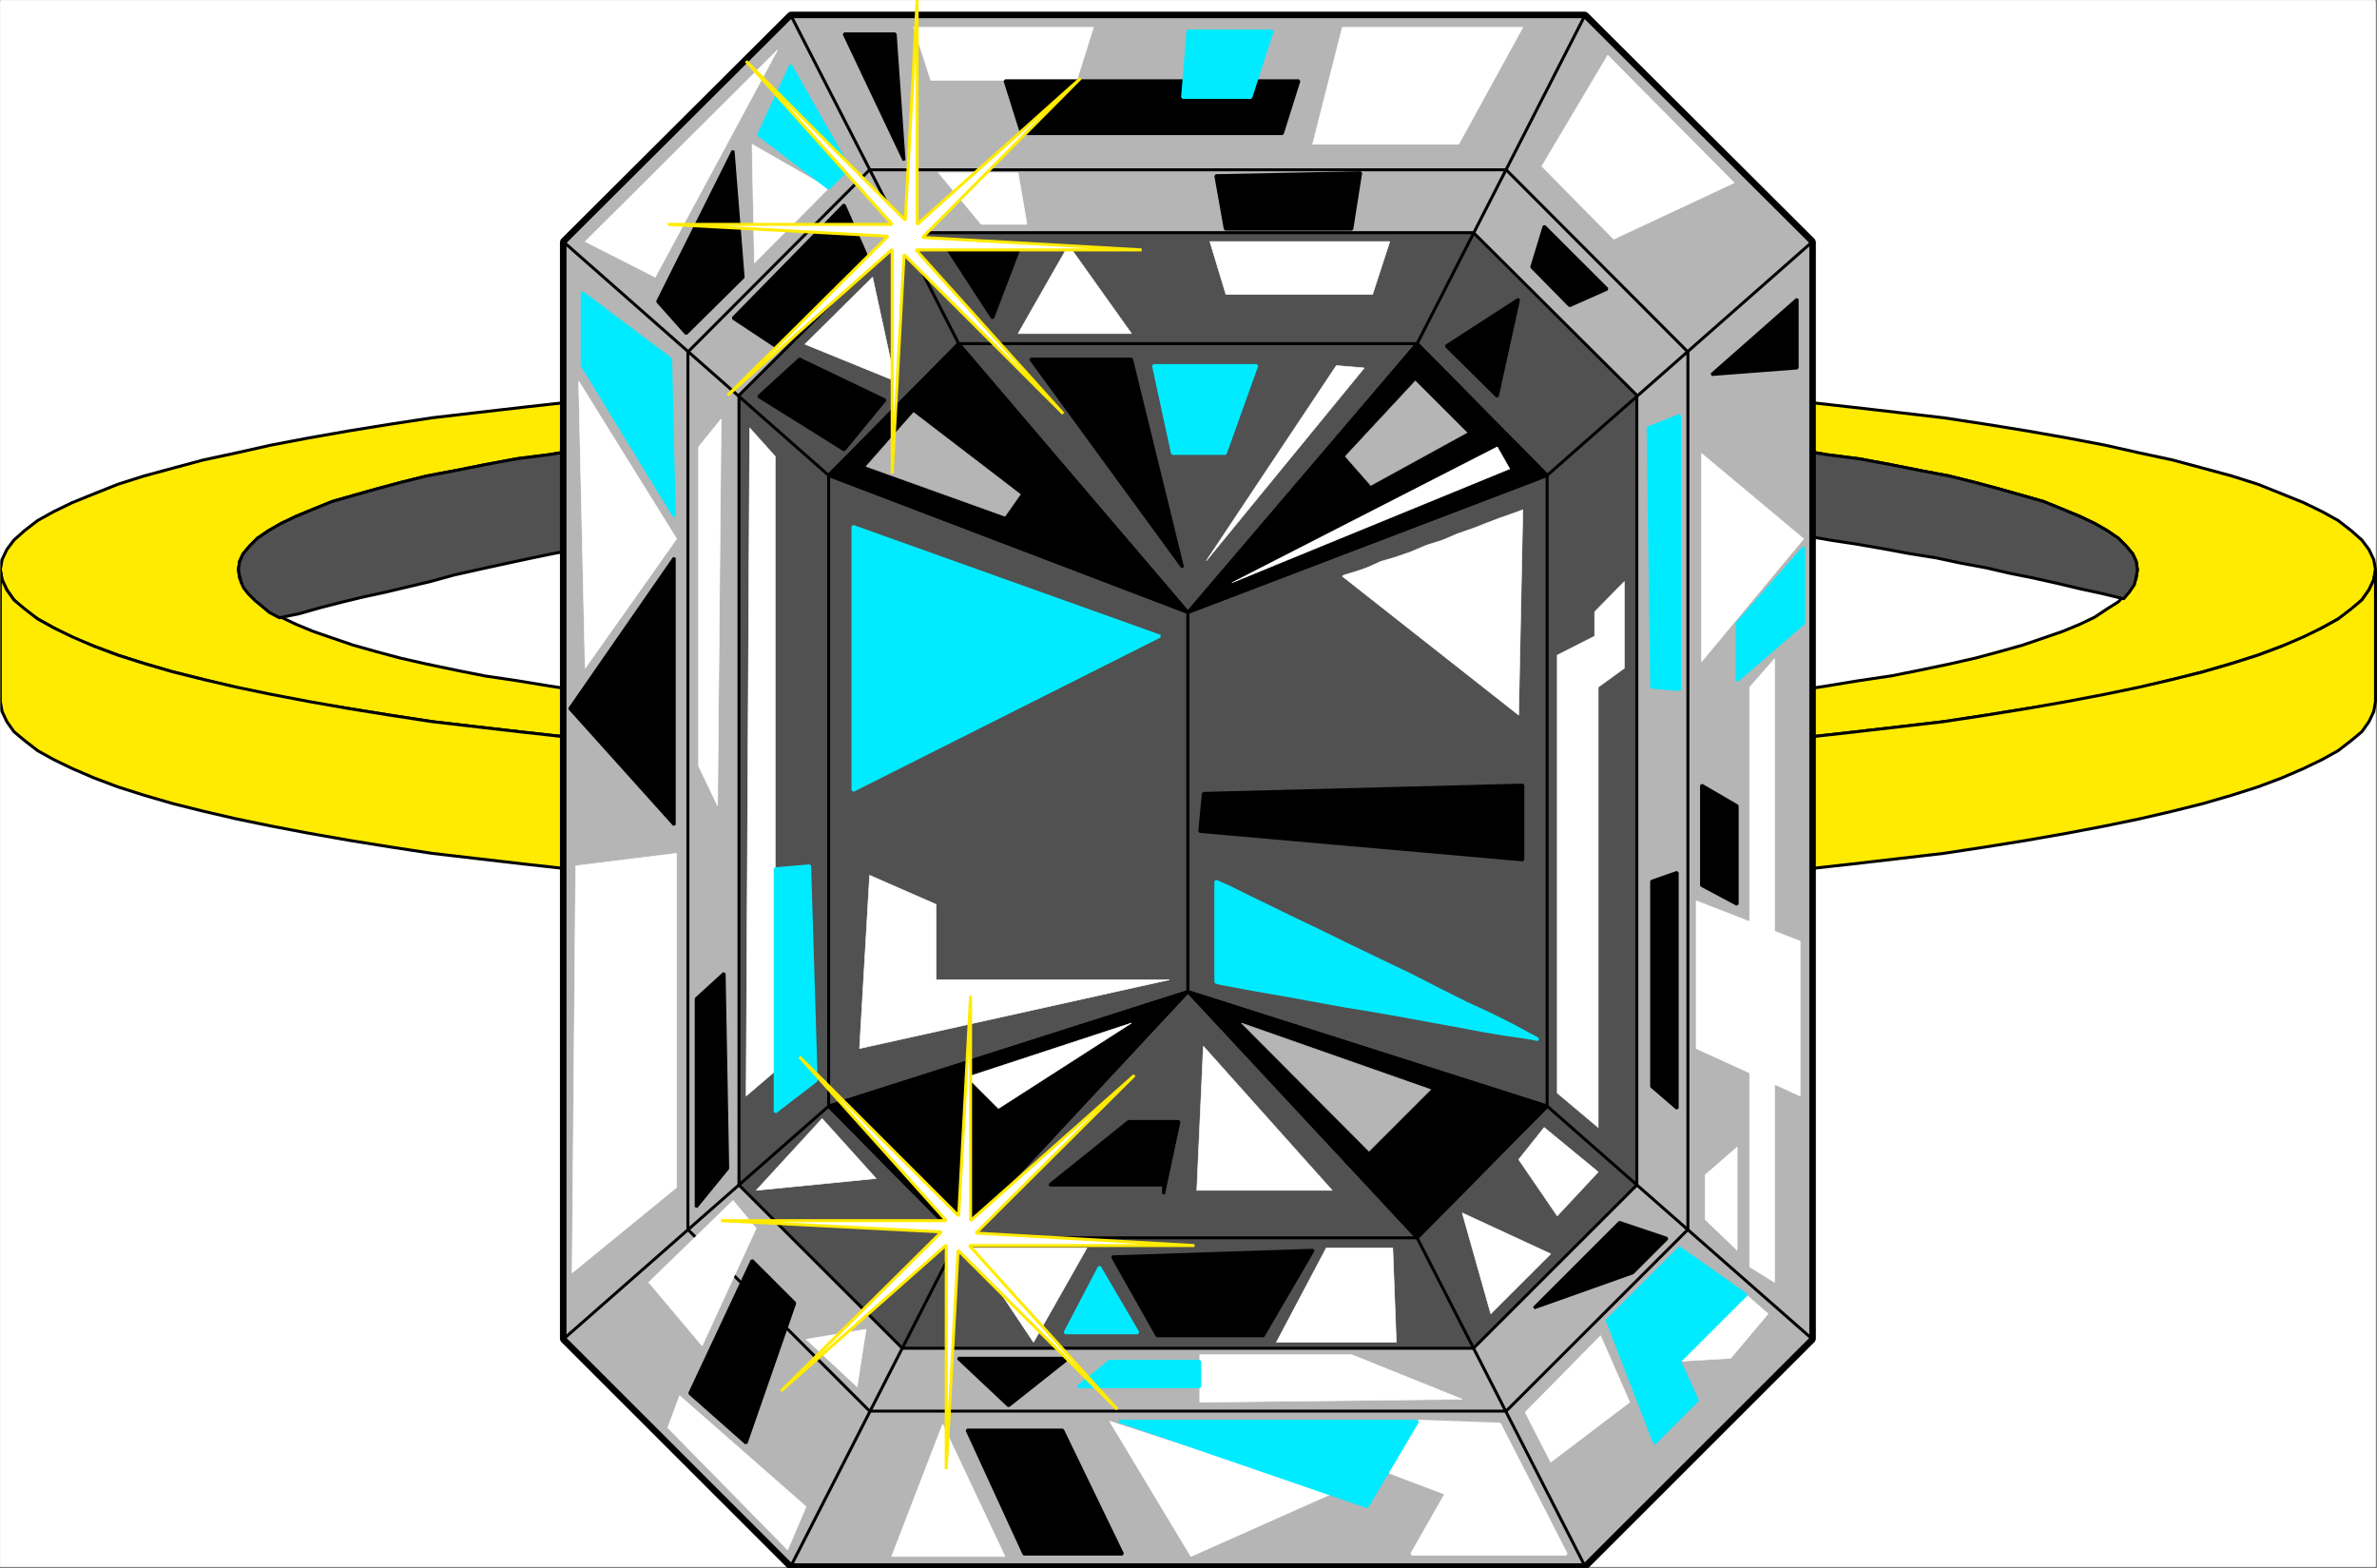 <svg xmlns="http://www.w3.org/2000/svg" width="2999.264" height="1978.558"><rect width="100%" height="100%" fill="#808080" stroke="none"/><defs><clipPath id="a"><path d="M0 0h2997.016v1974.605H0Zm0 0"/></clipPath><clipPath id="b"><path d="M0 468h2997.016v497H0Zm0 0"/></clipPath><clipPath id="c"><path d="M0 468h2997.016v498H0Zm0 0"/></clipPath><clipPath id="d"><path d="M0 466h2998.969v502H0Zm0 0"/></clipPath><clipPath id="e"><path d="M0 714h2998.969v420H0Zm0 0"/></clipPath><clipPath id="f"><path d="M707 14h1583v1962.559H707Zm0 0"/></clipPath><clipPath id="g"><path d="M704 10h1589v1966.559H704Zm0 0"/></clipPath><clipPath id="h"><path d="M1785 1390h505v586.559h-505zm0 0"/></clipPath><clipPath id="i"><path d="M707 1390h505v586.559H707Zm0 0"/></clipPath></defs><path fill="#fff" d="M.371 1976.527h2997.016V.1H.371Zm0 0"/><g clip-path="url(#a)" transform="translate(.371 2)"><path fill="#fff" fill-rule="evenodd" stroke="#fff" stroke-linecap="square" stroke-linejoin="bevel" stroke-miterlimit="10" stroke-width=".743" d="M0 1974.527h2997.016V-1.898H0Zm0 0"/></g><g clip-path="url(#b)" transform="translate(.371 2)"><path fill="#ffeb00" fill-rule="evenodd" d="M1498.508 964.613h77.183l75.657-1.523 75.699-.746 73.39-2.227 71.946-3.754 71.199-3.011 70.418-3.715 67.41-4.496 66.703-4.496 63.696-5.98 63.695-6.024 60.684-6.727 58.414-6.723 57.71-6.726 53.958-8.25 50.949-8.25 50.945-7.469 47.195-9.734 43.442-8.992 41.953-10.48 38.98-9.735 35.973-10.48 32.961-10.477 29.953-11.223 27.723-10.48 23.222-12.747 20.254-11.222 16.461-11.219 13.492-12.75 8.993-12.707 6.02-12.746 2.23-12.707-2.23-12.746-6.02-12.707-8.993-11.965-13.492-12.004-16.46-12.707-20.255-11.223-23.222-11.261-27.723-11.22L2848.668 609l-32.961-10.48-35.973-9.735-38.98-10.48-41.953-8.992-43.442-9.739-47.195-8.992-50.945-8.953-50.95-8.25-53.956-8.25-57.711-6.727-58.414-6.722-60.684-6.766-63.695-5.98-63.696-5.243-66.703-5.238-67.41-4.496-70.418-2.973-71.2-3.754-71.944-3.753-73.391-2.227-75.7-.742-75.656-1.528h-154.367l-75.66 1.528-75.695.742-73.39 2.227-71.946 3.753-71.2 3.754-70.421 2.973-67.407 4.496-66.707 5.238-63.691 5.243-63.695 5.98-60.684 6.766-58.414 6.722-57.71 6.727-53.962 8.25-50.945 8.25-50.95 8.953-47.19 8.992-43.442 9.739-41.953 8.992-38.985 10.48-35.968 9.735L148.344 609l-29.95 11.965-27.722 11.219-23.223 11.261-20.254 11.223-16.46 12.707-13.493 12.004-8.992 11.965-6.02 12.707L0 716.797l2.23 12.707 6.02 12.746 8.992 12.707 13.492 12.75 16.461 11.219 20.254 11.222 23.223 12.747 27.723 10.48 29.949 11.223 32.965 10.476 35.968 10.48 38.985 9.735 41.953 10.48 43.441 8.993 47.192 9.734 50.949 7.469 50.945 8.25 53.961 8.25 57.711 6.726 58.414 6.723 60.684 6.727 63.695 6.023 63.691 5.98 66.707 4.497 67.407 4.496 70.422 3.715 71.199 3.011 71.945 3.754 73.39 2.227 75.696.746 75.66 1.523zm0 0"/></g><g clip-path="url(#c)" transform="translate(.371 2)"><path fill="none" stroke="#ffeb00" stroke-linecap="square" stroke-linejoin="bevel" stroke-miterlimit="10" stroke-width=".743" d="M1498.508 964.613h77.183l75.657-1.523 75.699-.746 73.39-2.227 71.946-3.754 71.199-3.011 70.418-3.715 67.41-4.496 66.703-4.496 63.696-5.98 63.695-6.024 60.684-6.727 58.414-6.723 57.71-6.726 53.958-8.25 50.949-8.25 50.945-7.469 47.195-9.734 43.442-8.992 41.953-10.48 38.98-9.735 35.973-10.48 32.961-10.477 29.953-11.223 27.723-10.48 23.222-12.747 20.254-11.222 16.461-11.219 13.492-12.75 8.993-12.707 6.02-12.746 2.23-12.707-2.23-12.746-6.02-12.707-8.993-11.965-13.492-12.004-16.46-12.707-20.255-11.223-23.222-11.261-27.723-11.22L2848.668 609l-32.961-10.48-35.973-9.735-38.98-10.48-41.953-8.993-43.442-9.738-47.195-8.992-50.945-8.953-50.95-8.25-53.956-8.25-57.711-6.727-58.414-6.722-60.684-6.766-63.695-5.98-63.696-5.243-66.703-5.238-67.41-4.496-70.418-2.973-71.2-3.754-71.944-3.753-73.391-2.227-75.7-.742-75.656-1.528h-154.367l-75.66 1.528-75.695.742-73.39 2.227-71.946 3.753-71.2 3.754-70.421 2.973-67.407 4.496-66.707 5.238-63.691 5.243-63.695 5.98-60.684 6.766-58.414 6.722-57.71 6.727-53.962 8.25-50.945 8.25-50.95 8.953-47.19 8.992-43.442 9.738-41.953 8.993-38.985 10.48-35.968 9.735L148.344 609l-29.95 11.965-27.722 11.219-23.223 11.261-20.254 11.223-16.46 12.707-13.493 12.004-8.992 11.965-6.02 12.707L0 716.797l2.23 12.707 6.02 12.746 8.992 12.707 13.492 12.75 16.461 11.219 20.254 11.222 23.223 12.747 27.723 10.48 29.949 11.223 32.965 10.476 35.968 10.48 38.985 9.735 41.953 10.48 43.441 8.993 47.192 9.734 50.949 7.469 50.945 8.25 53.961 8.25 57.711 6.726 58.414 6.723 60.684 6.727 63.695 6.023 63.691 5.98 66.707 4.497 67.407 4.496 70.422 3.715 71.199 3.011 71.945 3.754 73.39 2.227 75.696.746 75.66 1.523zm0 0"/></g><g clip-path="url(#d)" transform="translate(.371 2)"><path fill="none" stroke="#000" stroke-linecap="square" stroke-linejoin="bevel" stroke-miterlimit="10" stroke-width="3.754" d="M1498.508 964.613h77.183l75.657-1.523 75.699-.746 73.39-2.227 71.946-3.754 71.199-3.011 70.418-3.715 67.41-4.496 66.703-4.496 63.696-5.98 63.695-6.024 60.684-6.727 58.414-6.723 57.71-6.726 53.958-8.25 50.949-8.25 50.945-7.469 47.195-9.734 43.442-8.992 41.953-10.48 38.98-9.735 35.973-10.48 32.961-10.477 29.953-11.223 27.723-10.48 23.222-12.747 20.254-11.222 16.461-11.219 13.492-12.75 8.993-12.707 6.02-12.746 2.23-12.707-2.23-12.746-6.02-12.707-8.993-11.965-13.492-12.004-16.46-12.707-20.255-11.223-23.222-11.261-27.723-11.22L2848.668 609l-32.961-10.48-35.973-9.735-38.98-10.48-41.953-8.993-43.442-9.738-47.195-8.992-50.945-8.953-50.95-8.25-53.956-8.25-57.711-6.727-58.414-6.722-60.684-6.766-63.695-5.98-63.696-5.243-66.703-5.238-67.41-4.496-70.418-2.973-71.2-3.754-71.944-3.753-73.391-2.227-75.7-.742-75.656-1.528h-154.367l-75.66 1.528-75.695.742-73.39 2.227-71.946 3.753-71.2 3.754-70.421 2.973-67.407 4.496-66.707 5.238-63.691 5.243-63.695 5.98-60.684 6.766-58.414 6.722-57.71 6.727-53.962 8.25-50.945 8.25-50.95 8.953-47.19 8.992-43.442 9.738-41.953 8.993-38.985 10.48-35.968 9.735L148.344 609l-29.95 11.965-27.722 11.219-23.223 11.261-20.254 11.223-16.46 12.707-13.493 12.004-8.992 11.965-6.02 12.707L0 716.797l2.23 12.707 6.02 12.746 8.992 12.707 13.492 12.75 16.461 11.219 20.254 11.222 23.223 12.747 27.723 10.48 29.949 11.223 32.965 10.476 35.968 10.48 38.985 9.735 41.953 10.48 43.441 8.993 47.192 9.734 50.949 7.469 50.945 8.25 53.961 8.25 57.711 6.726 58.414 6.723 60.684 6.727 63.695 6.023 63.691 5.98 66.707 4.497 67.407 4.496 70.422 3.715 71.199 3.011 71.945 3.754 73.39 2.227 75.696.746 75.66 1.523zm0 0"/></g><path fill="#ffeb00" fill-rule="evenodd" stroke="#ffeb00" stroke-linecap="square" stroke-linejoin="bevel" stroke-miterlimit="10" stroke-width=".743" d="m.371 885.011 2.23 12.707 6.02 12.746 8.993 12.707 13.492 11.223 16.46 12.746 20.255 11.223 23.222 11.222 27.723 11.965 29.95 11.258 32.964 10.48 35.969 10.477 38.984 9.738 41.953 9.735 43.442 8.953 47.191 8.996 50.95 8.992 50.945 8.211 53.96 8.25 57.712 6.727 58.414 6.761 60.683 6.727 63.695 5.98 63.692 5.985 66.707 4.496 67.406 4.496 70.422 3.754 71.2 2.972 71.945 3.754 73.39 2.266 75.696.742 75.66 1.489h154.367l75.656-1.489 75.7-.742 73.39-2.266 71.945-3.754 71.2-2.972 70.417-3.754 67.41-4.496 66.704-4.496 63.695-5.985 63.695-5.98 60.684-6.727 58.414-6.761 57.711-6.727 53.957-8.25 50.95-8.21 50.944-8.993 47.196-8.996 43.441-8.953 41.953-9.735 38.98-9.738 35.973-10.477 32.961-10.48 29.953-11.258 27.723-11.965 23.223-11.222 20.254-11.223 16.46-12.746 13.493-11.223 8.992-12.707 6.02-12.746 2.23-12.707V718.796l-2.23 12.707-6.02 12.746-8.992 12.708-13.492 11.261-16.461 12.707-20.254 11.223-23.223 11.262-27.723 11.965-29.953 11.222-32.96 10.477-35.973 10.48-38.98 9.735-41.954 9.734-43.441 8.996-47.196 8.992-50.945 8.953-50.949 8.25-53.957 8.25-57.711 6.727-58.414 6.723-60.684 6.726-63.695 6.024-63.695 5.98-66.703 4.496-67.41 4.496-70.419 3.715-71.199 3.012-71.945 3.754-73.39 2.226-75.7.746-75.656 1.524h-154.367l-75.66-1.524-75.696-.746-73.39-2.226-71.946-3.754-71.199-3.012-70.422-3.715-67.406-4.496-66.707-4.496-63.692-5.98-63.695-6.024-60.683-6.726-58.415-6.723-57.71-6.727-53.961-8.25-50.946-8.25-50.949-8.953-47.191-8.992-43.442-8.996-41.953-9.734-38.984-9.735-35.969-10.48-32.965-10.477-29.949-11.222-27.723-11.965-23.222-11.262-20.254-11.223-16.461-12.707-13.492-11.261-8.993-12.708-6.02-12.746-2.23-12.707Zm0 0"/><g clip-path="url(#e)" transform="translate(.371 2)"><path fill="none" stroke="#000" stroke-linecap="square" stroke-linejoin="bevel" stroke-miterlimit="10" stroke-width="3.754" d="m0 883.012 2.23 12.707 6.02 12.746 8.992 12.707 13.492 11.223 16.461 12.746 20.254 11.222 23.223 11.223 27.723 11.965 29.949 11.258 32.965 10.48 35.968 10.477 38.985 9.738 41.953 9.734 43.441 8.953 47.192 8.996 50.949 8.993 50.945 8.21 53.961 8.25 57.711 6.727 58.414 6.762 60.684 6.726 63.695 5.98 63.691 5.985 66.707 4.496 67.407 4.496 70.422 3.754 71.199 2.973 71.945 3.754 73.39 2.266 75.696.742 75.66 1.488h154.367l75.657-1.488 75.699-.742 73.39-2.266 71.946-3.754 71.199-2.973 70.418-3.754 67.41-4.496 66.703-4.496 63.696-5.984 63.695-5.98 60.684-6.727 58.414-6.762 57.71-6.726 53.958-8.25 50.949-8.211 50.945-8.993 47.195-8.996 43.442-8.953 41.953-9.734 38.98-9.738 35.973-10.477 32.961-10.48 29.953-11.258 27.723-11.965 23.222-11.223 20.254-11.222 16.461-12.746 13.492-11.223 8.993-12.707 6.02-12.746 2.23-12.707V716.797l-2.23 12.707-6.02 12.746-8.993 12.707-13.492 11.262-16.46 12.707-20.255 11.222-23.222 11.262-27.723 11.965-29.953 11.223-32.961 10.476-35.973 10.48-38.98 9.735-41.953 9.734-43.442 8.997-47.195 8.992-50.945 8.953-50.95 8.25-53.956 8.25-57.711 6.726-58.414 6.723-60.684 6.727-63.695 6.023-63.696 5.98-66.703 4.497-67.41 4.496-70.418 3.715-71.2 3.011-71.944 3.754-73.391 2.227-75.7.746-75.656 1.523h-154.367l-75.66-1.523-75.695-.746-73.39-2.227-71.946-3.754-71.2-3.011-70.421-3.715-67.407-4.496-66.707-4.496-63.691-5.98-63.695-6.024-60.684-6.727-58.414-6.723-57.71-6.726-53.962-8.25-50.945-8.25-50.95-8.953-47.19-8.992-43.442-8.997-41.953-9.734-38.985-9.734-35.968-10.48-32.965-10.477-29.95-11.223-27.722-11.965-23.223-11.262-20.254-11.222-16.46-12.707-13.493-11.262L8.25 742.25l-6.02-12.746L0 716.797Zm0 0"/></g><path fill="#fff" fill-rule="evenodd" stroke="#fff" stroke-linecap="square" stroke-linejoin="bevel" stroke-miterlimit="10" stroke-width=".743" d="M1498.88 917.19h62.167l60.723-.741 59.16-1.528 59.938-1.484 57.714-2.23 56.926-3.008 55.445-2.23 54.704-4.497 53.215-3.754 51.687-4.496 50.207-4.496 47.934-4.496 47.234-5.984 44.926-5.98 43.48-6.727 41.211-6.766 40.43-5.98 37.496-7.47 35.933-7.507 32.961-7.469 30.73-8.25 29.212-8.21 26.234-8.993 23.969-8.25 21.738-8.992 18.73-8.953 15.758-10.48 14.231-8.993 9.738-10.48 8.25-8.993 4.496-10.476 1.485-10.48-1.485-10.481-4.496-9.734-8.25-9.735-9.738-9.738-14.23-9.734-15.758-8.993-18.73-8.953-21.739-8.996-23.969-9.734-26.234-7.47-29.211-8.249-30.73-8.25-32.962-8.211-35.933-6.766-37.496-7.464-40.43-7.508-41.21-5.242-43.481-7.465-44.926-5.242-47.234-5.98-47.934-4.497-50.207-4.496-51.688-4.5-53.214-3.75-54.703-4.461-55.446-2.266-56.926-3.754-57.714-2.23-59.938-.742-59.16-1.524-60.723-.742h-124.336l-60.722.742-59.16 1.524-59.938.742-57.715 2.23-56.93 3.754-55.441 2.266-54.703 4.46-53.215 3.75-51.687 4.5-50.207 4.497-47.938 4.496-47.23 5.98-44.926 5.243-43.48 7.465-41.212 5.242-40.43 7.508-37.495 7.464-35.934 6.766-32.96 8.211-30.735 8.25-29.207 8.25-26.235 7.469-23.968 9.734-21.739 8.996-18.73 8.953-15.758 8.993-14.23 9.734-9.739 9.738-8.25 9.735-4.496 9.734-1.484 10.48 1.484 10.48 4.496 10.477 8.25 8.993 9.739 10.48 14.23 8.992 15.758 10.48 18.73 8.954 21.739 8.992 23.968 8.25 26.235 8.992 29.207 8.211 30.734 8.25 32.961 7.469 35.934 7.508 37.496 7.468 40.43 5.98 41.21 6.767 43.48 6.726 44.927 5.98 47.23 5.985 47.938 4.496 50.207 4.496 51.687 4.496 53.215 3.754 54.703 4.496 55.441 2.23 56.93 3.009 57.715 2.23 59.938 1.484 59.16 1.528 60.722.742zm0 0"/><path fill="none" stroke="#000" stroke-linecap="square" stroke-linejoin="bevel" stroke-miterlimit="10" stroke-width="3.754" d="M1498.88 917.19h62.167l60.723-.741 59.16-1.528 59.938-1.484 57.714-2.23 56.926-3.008 55.445-2.23 54.704-4.497 53.215-3.754 51.687-4.496 50.207-4.496 47.934-4.496 47.234-5.984 44.926-5.98 43.48-6.727 41.211-6.766 40.43-5.98 37.496-7.47 35.933-7.507 32.961-7.469 30.73-8.25 29.212-8.21 26.234-8.993 23.969-8.25 21.738-8.992 18.73-8.953 15.758-10.48 14.231-8.993 9.738-10.48 8.25-8.993 4.496-10.476 1.485-10.48-1.485-10.481-4.496-9.734-8.25-9.735-9.738-9.738-14.23-9.734-15.758-8.993-18.73-8.953-21.739-8.996-23.969-9.734-26.234-7.47-29.211-8.249-30.73-8.25-32.962-8.211-35.933-6.766-37.496-7.464-40.43-7.508-41.21-5.242-43.481-7.465-44.926-5.242-47.234-5.98-47.934-4.497-50.207-4.496-51.688-4.5-53.214-3.75-54.703-4.461-55.446-2.266-56.926-3.754-57.714-2.23-59.938-.742-59.16-1.524-60.723-.742h-124.336l-60.722.742-59.16 1.524-59.938.742-57.715 2.23-56.93 3.754-55.441 2.266-54.703 4.46-53.215 3.75-51.687 4.5-50.207 4.497-47.938 4.496-47.23 5.98-44.926 5.243-43.48 7.465-41.212 5.242-40.43 7.508-37.495 7.464-35.934 6.766-32.96 8.211-30.735 8.25-29.207 8.25-26.235 7.469-23.968 9.734-21.739 8.996-18.73 8.953-15.758 8.993-14.23 9.734-9.739 9.738-8.25 9.735-4.496 9.734-1.484 10.48 1.484 10.48 4.496 10.477 8.25 8.993 9.739 10.48 14.23 8.992 15.758 10.48 18.73 8.954 21.739 8.992 23.968 8.25 26.235 8.992 29.207 8.211 30.734 8.25 32.961 7.469 35.934 7.508 37.496 7.468 40.43 5.98 41.21 6.767 43.48 6.726 44.927 5.98 47.23 5.985 47.938 4.496 50.207 4.496 51.687 4.496 53.215 3.754 54.703 4.496 55.441 2.23 56.93 3.009 57.715 2.23 59.938 1.484 59.16 1.528 60.722.742zm0 0"/><path fill="none" stroke="#000" stroke-linecap="square" stroke-linejoin="bevel" stroke-miterlimit="10" stroke-width="3.754" d="m2669.22 750.976-25.493-5.984-26.195-6.723-27.723-5.238-26.98-5.985-29.247-6.02-29.949-6.726-29.21-5.984-31.473-5.238-30.735-5.98-32.219-6.024-32.218-5.239-34.446-5.984-33-5.98-35.933-5.239-35.23-4.496-35.973-5.984-37.457-4.496-36.715-4.496-38.942-4.496-38.984-3.715-38.941-4.496-41.215-3.754-40.465-3.012-42.7-2.227-41.952-3.753-44.223-2.23-43.441-2.267-44.223-1.488-44.965-.742-45.707-1.484-47.191-.743h-95.133l-47.23.743L1358 616.98l-46.449 2.23-43.441 2.266-43.438 2.23-42.738 3.754-41.211 3.008-41.21 3.715-39.688 4.496-39.727 4.496-37.457 4.5-38.2 4.496-36.714 5.98-36.715 5.985-34.488 5.239-35.188 6.765-32.96 5.98-33.747 6.727-32.218 5.98-32.22 6.766-30.69 6.723-30.735 7.469-29.988 6.765-29.95 6.727-28.464 6.722-27.723 5.985-27.723 6.762-26.98 6.726-26.977 6.727-26.238 6.02-25.453 6.726"/><path fill="#515151" fill-rule="evenodd" stroke="#515151" stroke-linecap="square" stroke-linejoin="bevel" stroke-miterlimit="10" stroke-width=".743" d="M352.504 779.44 378 774.204l26.235-7.508 26.199-6.727 27.719-6.722 27.722-5.985 28.465-6.765 28.504-6.723 29.953-8.25 29.989-6.727 30.69-6.726 31.477-6.762 32.22-6.726 32.96-5.981 32.961-6.766 34.488-6.726 35.973-5.98 35.188-6.727 35.972-6.02 37.457-5.984 38.242-4.496 37.458-5.238 40.43-5.239 40.468-4.5 41.21-4.457 41.212-3.008 41.953-3.753 44.223-2.23 44.183-2.267 46.45-2.23 45.71-1.484 47.23-.743h93.645l44.965.743 45.707 1.484 43.442.742 44.222 1.488 43.442 2.266 41.953 2.23 41.953 3.754 41.953 2.227 40.469 3.012 39.726 4.496 40.43 3.754 38.984 4.496 38.942 4.457 38.242 4.496 36.715 5.242 36.715 4.496 36.715 5.239 35.187 5.98 34.488 6.023 34.446 5.239 34.488 5.984 32.219 5.98 32.96 5.239 31.473 6.726 32.219 5.985 29.21 6.761 29.95 5.985 29.988 6.722 28.465 6.766 27.723 5.98 27.723 6.727 7.507-8.992 5.98-8.953 2.27-9.738 1.485-8.993-1.485-10.48-4.496-9.734-8.25-9.735-9.738-9.738-14.23-9.734-15.758-8.993-18.73-8.953-21.739-8.996-23.969-9.734-26.234-7.47-29.211-8.249-30.73-8.25-32.961-8.211-35.934-6.766-37.496-7.464-40.43-7.508-41.21-5.242-43.481-7.465-44.926-5.242-47.234-5.98-47.934-4.497-50.207-4.496-51.687-4.5-53.215-3.75-54.703-4.461-55.446-2.266-56.926-3.754-57.714-2.23-59.938-.742-59.16-1.524-60.723-.742h-124.336l-60.722.742-59.16 1.524-59.938.742-57.715 2.23-56.93 3.754-55.441 2.266-54.703 4.46-53.215 3.75-51.687 4.5-50.207 4.497-47.938 4.496-47.23 5.98-44.926 5.243-43.48 7.465-41.212 5.242-40.43 7.508-37.495 7.464-35.934 6.766-32.96 8.211-30.735 8.25-29.207 8.25-26.235 7.469-23.968 9.734-21.739 8.996-18.73 8.953-15.758 8.993-14.23 9.734-9.739 9.738-8.25 9.735-4.496 9.734-1.484 10.48 1.484 8.25 2.27 8.211 3.007 6.727 5.985 7.508 8.25 8.25 8.21 6.722 9.774 8.211zm0 0"/><path fill="none" stroke="#000" stroke-linecap="square" stroke-linejoin="bevel" stroke-miterlimit="10" stroke-width="3.754" d="M352.504 779.44 378 774.204l26.235-7.508 26.199-6.727 27.719-6.722 27.722-5.985 28.465-6.765 28.504-6.723 29.953-8.25 29.989-6.727 30.69-6.726 31.477-6.762 32.22-6.726 32.96-5.981 32.961-6.766 34.488-6.726 35.973-5.98 35.188-6.727 35.972-6.02 37.457-5.984 38.242-4.496 37.458-5.238 40.43-5.239 40.468-4.5 41.21-4.457 41.212-3.008 41.953-3.753 44.223-2.23 44.183-2.267 46.45-2.23 45.71-1.484 47.23-.743h93.645l44.965.743 45.707 1.484 43.442.742 44.222 1.488 43.442 2.266 41.953 2.23 41.953 3.754 41.953 2.227 40.469 3.012 39.726 4.496 40.43 3.754 38.984 4.496 38.942 4.457 38.242 4.496 36.715 5.242 36.715 4.496 36.715 5.239 35.187 5.98 34.488 6.023 34.446 5.239 34.488 5.984 32.219 5.98 32.96 5.239 31.473 6.726 32.219 5.985 29.21 6.761 29.95 5.985 29.988 6.722 28.465 6.766 27.723 5.98 27.723 6.727 7.507-8.992 5.98-8.953 2.27-9.738 1.485-8.993-1.485-10.48-4.496-9.734-8.25-9.735-9.738-9.738-14.23-9.734-15.758-8.993-18.73-8.953-21.739-8.996-23.969-9.734-26.234-7.47-29.211-8.249-30.73-8.25-32.961-8.211-35.934-6.766-37.496-7.464-40.43-7.508-41.21-5.242-43.481-7.465-44.926-5.242-47.234-5.98-47.934-4.497-50.207-4.496-51.687-4.5-53.215-3.75-54.703-4.461-55.446-2.266-56.926-3.754-57.714-2.23-59.938-.742-59.16-1.524-60.723-.742h-124.336l-60.722.742-59.16 1.524-59.938.742-57.715 2.23-56.93 3.754-55.441 2.266-54.703 4.46-53.215 3.75-51.687 4.5-50.207 4.497-47.938 4.496-47.23 5.98-44.926 5.243-43.48 7.465-41.212 5.242-40.43 7.508-37.495 7.464-35.934 6.766-32.96 8.211-30.735 8.25-29.207 8.25-26.235 7.469-23.968 9.734-21.739 8.996-18.73 8.953-15.758 8.993-14.23 9.734-9.739 9.738-8.25 9.735-4.496 9.734-1.484 10.48 1.484 8.25 2.27 8.211 3.007 6.727 5.985 7.508 8.25 8.25 8.21 6.722 9.774 8.211zm0 0"/><path fill="#b5b5b5" fill-rule="evenodd" stroke="#b5b5b5" stroke-linecap="square" stroke-linejoin="bevel" stroke-miterlimit="10" stroke-width=".743" d="M997.618 1976.527 710.66 1689.765V304.805L997.618 18.827H2000.14l286.953 285.976v1384.961l-286.953 286.762zm0 0"/><g clip-path="url(#f)" transform="translate(.371 2)"><path fill="none" stroke="#000" stroke-linecap="square" stroke-linejoin="bevel" stroke-miterlimit="10" stroke-width="3.754" d="M997.246 1974.527 710.29 1687.766V302.805L997.246 16.828H1999.77l286.953 285.977v1384.96l-286.953 286.762Zm0 0"/></g><g clip-path="url(#g)" transform="translate(.371 2)"><path fill="none" stroke="#000" stroke-linecap="square" stroke-linejoin="bevel" stroke-miterlimit="10" stroke-width="8.25" d="M997.246 1974.527 710.29 1687.766V302.805L997.246 16.828H1999.77l286.953 285.977v1384.96l-286.953 286.762Zm0 0"/></g><path fill="#b5b5b5" fill-rule="evenodd" stroke="#b5b5b5" stroke-linecap="square" stroke-linejoin="bevel" stroke-miterlimit="10" stroke-width=".743" d="M1097.282 1780.363 868 1551.273V444.043l229.282-229.833h803.195l229.281 229.832v1107.23l-229.281 229.09zm0 0"/><path fill="none" stroke="#000" stroke-linecap="square" stroke-linejoin="bevel" stroke-miterlimit="10" stroke-width="3.754" d="M1097.282 1780.363 868 1551.273V444.043l229.282-229.833h803.195l229.281 229.832v1107.23l-229.281 229.09zm0 0"/><path fill="#515151" fill-rule="evenodd" stroke="#515151" stroke-linecap="square" stroke-linejoin="bevel" stroke-miterlimit="10" stroke-width=".743" d="m1138.493 1701.027-206.055-205.899V498.703l206.055-205.118h720.77l206.058 205.118v996.425l-206.059 205.899zm0 0"/><path fill="none" stroke="#000" stroke-linecap="square" stroke-linejoin="bevel" stroke-miterlimit="10" stroke-width="3.754" d="m1138.493 1701.027-206.055-205.899V498.703l206.055-205.118h720.77l206.058 205.118v996.425l-206.059 205.899zm0 0"/><path fill="none" stroke="#000" stroke-linecap="square" stroke-linejoin="bevel" stroke-miterlimit="10" stroke-width="3.754" d="m1209.657 1561.753-164.063-166.175V599.777l164.063-166.215h578.445l164.062 166.215v795.8l-164.062 166.176zm0 0"/><path fill-rule="evenodd" stroke="#000" stroke-linecap="square" stroke-linejoin="bevel" stroke-miterlimit="10" stroke-width=".743" d="m1498.88 772.675-453.286-172.898 164.063-166.215 289.222 339.113 453.285-172.898-164.062-166.215-289.223 339.113v478.39l453.285 144.513-164.062 166.175-289.223-310.687-289.222 310.687-164.063-166.175 453.285-144.512zm0 0"/><path fill="none" stroke="#000" stroke-linecap="square" stroke-linejoin="bevel" stroke-miterlimit="10" stroke-width="3.754" d="m1498.88 772.675-453.286-172.898 164.063-166.215 289.222 339.113 453.285-172.898-164.062-166.215-289.223 339.113v478.39l453.285 144.513-164.062 166.175-289.223-310.687-289.222 310.687-164.063-166.175 453.285-144.512zm0 0"/><path fill="none" stroke="#000" stroke-linecap="square" stroke-linejoin="bevel" stroke-miterlimit="10" stroke-width="3.754" d="m1498.88 772.675-453.286-172.898 164.063-166.215 289.222 339.113 453.285-172.898-164.062-166.215-289.223 339.113v478.39l453.285 144.513-164.062 166.175-289.223-310.687-289.222 310.687-164.063-166.175 453.285-144.512"/><path fill="none" stroke="#000" stroke-linecap="square" stroke-linejoin="bevel" stroke-miterlimit="10" stroke-width="3.754" d="m2000.141 18.828-212.04 414.734 164.063 166.215 334.93-294.973zm-1002.523 0 212.039 414.734-164.063 166.215-334.933-294.973Zm0 0"/><g clip-path="url(#h)" transform="translate(.371 2)"><path fill="none" stroke="#000" stroke-linecap="square" stroke-linejoin="bevel" stroke-miterlimit="10" stroke-width="3.754" d="m1951.793 1393.578 334.93 294.188-286.953 286.761-212.04-414.773Zm0 0"/></g><g clip-path="url(#i)" transform="translate(.371 2)"><path fill="none" stroke="#000" stroke-linecap="square" stroke-linejoin="bevel" stroke-miterlimit="10" stroke-width="3.754" d="m1045.223 1393.578-334.934 294.188 286.957 286.761 212.04-414.773Zm0 0"/></g><path fill="#fff" fill-rule="evenodd" stroke="#fff" stroke-linecap="square" stroke-linejoin="bevel" stroke-miterlimit="10" stroke-width=".743" d="M1152.727 34.546h227.015l-20.957 66.625h-184.32zm373.875 270.258h227.012l-21.7 66.63h-185.097zm167.074-270.258h227.797l-80.938 147.485H1656.22zm0 0"/><path fill-rule="evenodd" stroke="#000" stroke-linecap="square" stroke-linejoin="bevel" stroke-miterlimit="10" stroke-width=".743" d="M1268.11 101.917h370.863l-20.957 66.625h-328.95zm0 0"/><path fill="none" stroke="#000" stroke-linecap="square" stroke-linejoin="bevel" stroke-miterlimit="10" stroke-width="3.754" d="M1268.11 101.917h370.863l-20.957 66.625h-328.95zm0 0"/><path fill="#fff" fill-rule="evenodd" stroke="#fff" stroke-linecap="square" stroke-linejoin="bevel" stroke-miterlimit="10" stroke-width=".743" d="m2028.606 69.738 159.566 160.933-152.058 71.125-90.672-92.082zm-844.402 148.226h100.406l11.222 65.102h-57.71zm780.706 608.633 47.196-23.969v-30.695l37.457-38.16v109.285l-32.961 23.965v555.496l-51.691-43.441zM2147 572.054v262.793l128.875-154.996zm60.684 294.969 31.476-35.93v786.809l-31.476-19.473zm0 0"/><path fill="#fff" fill-rule="evenodd" stroke="#fff" stroke-linecap="square" stroke-linejoin="bevel" stroke-miterlimit="10" stroke-width=".743" d="M2140.235 1136.543v186.386l131.144 59.902V1187.45zm11.262 345.878v56.145l40.43 38.906V1447.23zm-270.493 175.169 75.657-75.622-111.63-51.652zm43.438 124.257 95.172-96.578 36.715 83.871-99.669 75.621zm275.734-151.199 30.734 26.941-47.195 56.145-64.437 3.754zm-251.766-208.129-32.18 40.43 48.68 71.12 51.692-55.401zm-103.378 342.867-139.352-56.148h-191.824v59.902zm-445.036 27.723 280.934 91.297-178.297 79.375zm388.848 0-35.23 64.36 71.203 26.937-43.48 76.363h194.835l-83.949-163.945zm0 0"/><path fill="none" stroke="#fff" stroke-linecap="square" stroke-linejoin="bevel" stroke-miterlimit="10" stroke-width="3.754" d="m1788.844 1793.109-35.23 64.36 71.203 26.937-43.48 76.363h194.835l-83.949-163.945zm0 0"/><path fill="#fff" fill-rule="evenodd" stroke="#fff" stroke-linecap="square" stroke-linejoin="bevel" stroke-miterlimit="10" stroke-width=".743" d="m1189.442 1796.824-64.438 166.957h143.106zm35.23-222.324h146.82l-67.41 119.019zm532.696 0h-83.907l-62.953 119.019h151.356zm-832.398-59.903-106.43 103.305 67.445 80.113 68.191-148.227zm-67.45 246.293-14.973 40.43 151.317 154.21 23.265-54.624zm235.265-83.832-75.656 12.707 64.395 59.902zm-55.441-265.762-83.168 90.555 151.356-14.934zm-315.461 194.641 131.887-107.8V1076.64l-127.39 15.719zM945.926 539.874l32.219 35.934v775.586l-36.715 31.438zm-35.973-11.222-28.464 35.191v402.77l23.968 50.125zm-179.82-47.934L853.77 679.851 738.383 843.058zm8.25-175.914L981.157 62.972 826.789 349.73Zm362.652 44.926-85.433 84.574 113.898 46.414zm183.575 71.125h143.105l-79.449-111.55Zm-239.016-183.418-93.684 94.309-2.972-149.715zm675.805 226.82-199.293 243.317 164.101-246.328zm183.574 127.27-15.719-27.684-334.93 171.414zm0 0"/><path fill="#b5b5b5" fill-rule="evenodd" stroke="#b5b5b5" stroke-linecap="square" stroke-linejoin="bevel" stroke-miterlimit="10" stroke-width=".743" d="m1152.727 520.402 134.855 103.305-19.472 27.722-175.325-62.914zm0 0"/><path fill="#fff" fill-rule="evenodd" stroke="#fff" stroke-linecap="square" stroke-linejoin="bevel" stroke-miterlimit="10" stroke-width=".743" d="m1427.715 1290.75-207.543 68.113 39.688 39.687zm90.637 29.21 162.578 181.891h-170.828zm403.121-676.785-6.023 2.27-10.477 3.715-12.75 4.496-15.715 5.984-17.246 6.762-19.469 6.726-19.472 8.25-20.996 6.727-19.473 8.25-19.473 6.723-17.984 5.238-16.5 7.469-12.746 4.496-9.739 3.011-7.468 2.23-2.266 1.524 222.555 175.168zm-824.191 461.188-12.746 218.566 391.117-86.84h-294.461v-95.05zm0 0"/><path fill-rule="evenodd" stroke="#000" stroke-linecap="square" stroke-linejoin="bevel" stroke-miterlimit="10" stroke-width=".743" d="M1065.063 42.757h64.437l11.223 159.489Zm0 0"/><path fill="none" stroke="#000" stroke-linecap="square" stroke-linejoin="bevel" stroke-miterlimit="10" stroke-width="3.754" d="M1065.063 42.757h64.437l11.223 159.489Zm0 0"/><path fill-rule="evenodd" stroke="#000" stroke-linecap="square" stroke-linejoin="bevel" stroke-miterlimit="10" stroke-width=".743" d="m1534.11 221.68 11.965 67.41h159.605l11.219-71.126zm0 0"/><path fill="none" stroke="#000" stroke-linecap="square" stroke-linejoin="bevel" stroke-miterlimit="10" stroke-width="3.754" d="m1534.11 221.68 11.965 67.41h159.605l11.219-71.126zm0 0"/><path fill-rule="evenodd" stroke="#000" stroke-linecap="square" stroke-linejoin="bevel" stroke-miterlimit="10" stroke-width=".743" d="M1300.329 453.035h127.386l64.438 262.75zm0 0"/><path fill="none" stroke="#000" stroke-linecap="square" stroke-linejoin="bevel" stroke-miterlimit="10" stroke-width="3.754" d="M1300.329 453.035h127.386l64.438 262.75zm0 0"/><path fill-rule="evenodd" stroke="#000" stroke-linecap="square" stroke-linejoin="bevel" stroke-miterlimit="10" stroke-width=".743" d="M1065.063 258.394 924.969 401.382l53.176 35.192 114.64-115.309zm0 0"/><path fill="none" stroke="#000" stroke-linecap="square" stroke-linejoin="bevel" stroke-miterlimit="10" stroke-width="3.754" d="M1065.063 258.394 924.969 401.382l53.176 35.192 114.64-115.309zm0 0"/><path fill-rule="evenodd" stroke="#000" stroke-linecap="square" stroke-linejoin="bevel" stroke-miterlimit="10" stroke-width=".743" d="M1192.454 309.304h95.128l-35.191 92.078zm0 0"/><path fill="none" stroke="#000" stroke-linecap="square" stroke-linejoin="bevel" stroke-miterlimit="10" stroke-width="3.754" d="M1192.454 309.304h95.128l-35.191 92.078zm0 0"/><path fill-rule="evenodd" stroke="#000" stroke-linecap="square" stroke-linejoin="bevel" stroke-miterlimit="10" stroke-width=".743" d="m1948.41 285.335 79.454 79.332-47.235 20.997-47.937-48.68zm0 0"/><path fill="none" stroke="#000" stroke-linecap="square" stroke-linejoin="bevel" stroke-miterlimit="10" stroke-width="3.754" d="m1948.41 285.335 79.454 79.332-47.235 20.997-47.937-48.68zm0 0"/><path fill-rule="evenodd" stroke="#000" stroke-linecap="square" stroke-linejoin="bevel" stroke-miterlimit="10" stroke-width=".743" d="m1824.817 436.574 64.437 63.613 26.977-122.773zm0 0"/><path fill="none" stroke="#000" stroke-linecap="square" stroke-linejoin="bevel" stroke-miterlimit="10" stroke-width="3.754" d="m1824.817 436.574 64.437 63.613 26.977-122.773zm0 0"/><path fill-rule="evenodd" stroke="#000" stroke-linecap="square" stroke-linejoin="bevel" stroke-miterlimit="10" stroke-width=".743" d="m2159.707 472.507 107.918-95.093v86.843zm0 0"/><path fill="none" stroke="#000" stroke-linecap="square" stroke-linejoin="bevel" stroke-miterlimit="10" stroke-width="3.754" d="m2159.707 472.507 107.918-95.093v86.843zm0 0"/><path fill-rule="evenodd" stroke="#000" stroke-linecap="square" stroke-linejoin="bevel" stroke-miterlimit="10" stroke-width=".743" d="m2147 1117.07 44.926 23.969v-124.301L2147 990.542zm0 0"/><path fill="none" stroke="#000" stroke-linecap="square" stroke-linejoin="bevel" stroke-miterlimit="10" stroke-width="3.754" d="m2147 1117.07 44.926 23.969v-124.301L2147 990.542zm0 0"/><path fill-rule="evenodd" stroke="#000" stroke-linecap="square" stroke-linejoin="bevel" stroke-miterlimit="10" stroke-width=".743" d="m2116.27 1398.55-32.219-27.683v-259.035l32.219-11.223zm0 0"/><path fill="none" stroke="#000" stroke-linecap="square" stroke-linejoin="bevel" stroke-miterlimit="10" stroke-width="3.754" d="m2116.27 1398.55-32.219-27.683v-259.035l32.219-11.223zm0 0"/><path fill-rule="evenodd" stroke="#000" stroke-linecap="square" stroke-linejoin="bevel" stroke-miterlimit="10" stroke-width=".743" d="m2043.582 1542.28-107.879 107.84 124.38-44.183 43.437-43.441zm0 0"/><path fill="none" stroke="#000" stroke-linecap="square" stroke-linejoin="bevel" stroke-miterlimit="10" stroke-width="3.754" d="m2043.582 1542.28-107.879 107.84 124.38-44.183 43.437-43.441zm0 0"/><path fill-rule="evenodd" stroke="#000" stroke-linecap="square" stroke-linejoin="bevel" stroke-miterlimit="10" stroke-width=".743" d="M1487.657 1415.011h-63.692l-99.668 80.117h143.848v11.22zm0 0"/><path fill="none" stroke="#000" stroke-linecap="square" stroke-linejoin="bevel" stroke-miterlimit="10" stroke-width="3.754" d="M1487.657 1415.011h-63.692l-99.668 80.117h143.848v11.22zm0 0"/><path fill-rule="evenodd" stroke="#000" stroke-linecap="square" stroke-linejoin="bevel" stroke-miterlimit="10" stroke-width=".743" d="m1656.961 1577.472-62.914 107.797h-134.113l-56.223-99.547zm0 0"/><path fill="none" stroke="#000" stroke-linecap="square" stroke-linejoin="bevel" stroke-miterlimit="10" stroke-width="3.754" d="m1656.961 1577.472-62.914 107.797h-134.113l-56.223-99.547zm0 0"/><path fill-rule="evenodd" stroke="#000" stroke-linecap="square" stroke-linejoin="bevel" stroke-miterlimit="10" stroke-width=".743" d="M1208.914 1713.734h139.352l-75.66 59.902zm0 0"/><path fill="none" stroke="#000" stroke-linecap="square" stroke-linejoin="bevel" stroke-miterlimit="10" stroke-width="3.754" d="M1208.914 1713.734h139.352l-75.66 59.902zm0 0"/><path fill-rule="evenodd" stroke="#000" stroke-linecap="square" stroke-linejoin="bevel" stroke-miterlimit="10" stroke-width=".743" d="M1220.172 1804.332h120.625l75.66 156.437h-124.379zm0 0"/><path fill="none" stroke="#000" stroke-linecap="square" stroke-linejoin="bevel" stroke-miterlimit="10" stroke-width="3.754" d="M1220.172 1804.332h120.625l75.66 156.437h-124.379zm0 0"/><path fill-rule="evenodd" stroke="#000" stroke-linecap="square" stroke-linejoin="bevel" stroke-miterlimit="10" stroke-width=".743" d="m948.938 1590.218 53.918 53.88-61.426 176.694-71.16-62.874zm0 0"/><path fill="none" stroke="#000" stroke-linecap="square" stroke-linejoin="bevel" stroke-miterlimit="10" stroke-width="3.754" d="m948.938 1590.218 53.918 53.88-61.426 176.694-71.16-62.874zm0 0"/><path fill-rule="evenodd" stroke="#000" stroke-linecap="square" stroke-linejoin="bevel" stroke-miterlimit="10" stroke-width=".743" d="m913.707 1227.878-35.226 32.18v262.79l39.722-48.677zm0 0"/><path fill="none" stroke="#000" stroke-linecap="square" stroke-linejoin="bevel" stroke-miterlimit="10" stroke-width="3.754" d="m913.707 1227.878-35.226 32.18v262.79l39.722-48.677zm0 0"/><path fill-rule="evenodd" stroke="#000" stroke-linecap="square" stroke-linejoin="bevel" stroke-miterlimit="10" stroke-width=".743" d="M850.758 703.82v336.886L718.911 893.965Zm0 0"/><path fill="none" stroke="#000" stroke-linecap="square" stroke-linejoin="bevel" stroke-miterlimit="10" stroke-width="3.754" d="M850.758 703.82v336.886L718.911 893.965Zm0 0"/><path fill-rule="evenodd" stroke="#000" stroke-linecap="square" stroke-linejoin="bevel" stroke-miterlimit="10" stroke-width=".743" d="m957.188 500.187 51.691-47.152 107.875 51.648-51.691 62.875zm0 0"/><path fill="none" stroke="#000" stroke-linecap="square" stroke-linejoin="bevel" stroke-miterlimit="10" stroke-width="3.754" d="m957.188 500.187 51.691-47.152 107.875 51.648-51.691 62.875zm0 0"/><path fill-rule="evenodd" stroke="#000" stroke-linecap="square" stroke-linejoin="bevel" stroke-miterlimit="10" stroke-width=".743" d="M924.97 190.242 829.8 380.425l35.969 40.43 71.906-71.125zm0 0"/><path fill="none" stroke="#000" stroke-linecap="square" stroke-linejoin="bevel" stroke-miterlimit="10" stroke-width="3.754" d="M924.97 190.242 829.8 380.425l35.969 40.43 71.906-71.125zm0 0"/><path fill-rule="evenodd" stroke="#000" stroke-linecap="square" stroke-linejoin="bevel" stroke-miterlimit="10" stroke-width=".743" d="m1518.352 1001.019 403.121-10.477v94.348l-407.617-35.934zm0 0"/><path fill="none" stroke="#000" stroke-linecap="square" stroke-linejoin="bevel" stroke-miterlimit="10" stroke-width="3.754" d="m1518.352 1001.019 403.121-10.477v94.348l-407.617-35.934zm0 0"/><path fill="#00ebff" fill-rule="evenodd" stroke="#00ebff" stroke-linecap="square" stroke-linejoin="bevel" stroke-miterlimit="10" stroke-width=".743" d="M1076.285 664.136v333.168l387.364-194.676Zm0 0"/><path fill="none" stroke="#00ebff" stroke-linecap="square" stroke-linejoin="bevel" stroke-miterlimit="10" stroke-width="3.754" d="M1076.285 664.136v333.168l387.364-194.676Zm0 0"/><path fill="#00ebff" fill-rule="evenodd" stroke="#00ebff" stroke-linecap="square" stroke-linejoin="bevel" stroke-miterlimit="10" stroke-width=".743" d="M1498.88 39.042h106.39l-26.98 83.833h-86.137zm0 0"/><path fill="none" stroke="#00ebff" stroke-linecap="square" stroke-linejoin="bevel" stroke-miterlimit="10" stroke-width="3.754" d="M1498.88 39.042h106.39l-26.98 83.833h-86.137zm0 0"/><path fill="#00ebff" fill-rule="evenodd" stroke="#00ebff" stroke-linecap="square" stroke-linejoin="bevel" stroke-miterlimit="10" stroke-width=".743" d="m997.618 82.445-40.43 87.582 88.406 67.41 25.453-25.453zm0 0"/><path fill="none" stroke="#00ebff" stroke-linecap="square" stroke-linejoin="bevel" stroke-miterlimit="10" stroke-width="3.754" d="m997.618 82.445-40.43 87.582 88.406 67.41 25.453-25.453zm0 0"/><path fill="#00ebff" fill-rule="evenodd" stroke="#00ebff" stroke-linecap="square" stroke-linejoin="bevel" stroke-miterlimit="10" stroke-width=".743" d="M1455.438 461.246h130.36l-39.723 110.808h-66.668zm0 0"/><path fill="none" stroke="#00ebff" stroke-linecap="square" stroke-linejoin="bevel" stroke-miterlimit="10" stroke-width="3.754" d="M1455.438 461.246h130.36l-39.723 110.808h-66.668zm0 0"/><path fill="#b5b5b5" fill-rule="evenodd" stroke="#b5b5b5" stroke-linecap="square" stroke-linejoin="bevel" stroke-miterlimit="10" stroke-width=".743" d="m1785.832 480.718 65.18 65.14-121.363 66.626-32.219-36.676zm0 0"/><path fill="#00ebff" fill-rule="evenodd" stroke="#00ebff" stroke-linecap="square" stroke-linejoin="bevel" stroke-miterlimit="10" stroke-width=".743" d="m2079.551 539.874 39.727-15.718v345.879l-35.227-3.012zm0 0"/><path fill="none" stroke="#00ebff" stroke-linecap="square" stroke-linejoin="bevel" stroke-miterlimit="10" stroke-width="3.754" d="m2079.551 539.874 39.727-15.718v345.879l-35.227-3.012zm0 0"/><path fill="#00ebff" fill-rule="evenodd" stroke="#00ebff" stroke-linecap="square" stroke-linejoin="bevel" stroke-miterlimit="10" stroke-width=".743" d="m2275.875 691.074-83.949 95.093v72.606l83.95-72.606zm0 0"/><path fill="none" stroke="#00ebff" stroke-linecap="square" stroke-linejoin="bevel" stroke-miterlimit="10" stroke-width="3.754" d="m2275.875 691.074-83.949 95.093v72.606l83.95-72.606zm0 0"/><path fill="#00ebff" fill-rule="evenodd" stroke="#00ebff" stroke-linecap="square" stroke-linejoin="bevel" stroke-miterlimit="10" stroke-width=".743" d="m2119.278 1574.5-91.414 91.34 59.941 154.952 53.918-53.921-22.445-49.383 83.91-83.867zm0 0"/><path fill="none" stroke="#00ebff" stroke-linecap="square" stroke-linejoin="bevel" stroke-miterlimit="10" stroke-width="3.754" d="m2119.278 1574.5-91.414 91.34 59.941 154.952 53.918-53.921-22.445-49.383 83.91-83.867zm0 0"/><path fill="#00ebff" fill-rule="evenodd" stroke="#00ebff" stroke-linecap="square" stroke-linejoin="bevel" stroke-miterlimit="10" stroke-width=".743" d="M1411.961 1793.109h376.883l-63.695 107.797zm0 0"/><path fill="none" stroke="#00ebff" stroke-linecap="square" stroke-linejoin="bevel" stroke-miterlimit="10" stroke-width="3.754" d="M1411.961 1793.109h376.883l-63.695 107.797zm0 0"/><path fill="#00ebff" fill-rule="evenodd" stroke="#00ebff" stroke-linecap="square" stroke-linejoin="bevel" stroke-miterlimit="10" stroke-width=".743" d="M1399.996 1717.488h113.86v32.18H1360.27zm0 0"/><path fill="none" stroke="#00ebff" stroke-linecap="square" stroke-linejoin="bevel" stroke-miterlimit="10" stroke-width="3.754" d="M1399.996 1717.488h113.86v32.18H1360.27zm0 0"/><path fill="#00ebff" fill-rule="evenodd" stroke="#00ebff" stroke-linecap="square" stroke-linejoin="bevel" stroke-miterlimit="10" stroke-width=".743" d="m1387.25 1598.43-43.48 83.124h92.156zm0 0"/><path fill="none" stroke="#00ebff" stroke-linecap="square" stroke-linejoin="bevel" stroke-miterlimit="10" stroke-width="3.754" d="m1387.25 1598.43-43.48 83.124h92.156zm0 0"/><path fill="#b5b5b5" fill-rule="evenodd" stroke="#b5b5b5" stroke-linecap="square" stroke-linejoin="bevel" stroke-miterlimit="10" stroke-width=".743" d="m1566.325 1290.75 238.98 83.87-77.887 77.848zm0 0"/><path fill="#00ebff" fill-rule="evenodd" stroke="#00ebff" stroke-linecap="square" stroke-linejoin="bevel" stroke-miterlimit="10" stroke-width=".743" d="m1534.11 1111.832 5.238 2.226 13.488 6.023 20.957 10.477 26.239 12.707 30.73 14.977 35.934 17.203 36.715 17.988 38.984 18.727 37.457 17.949 36.715 18.727 34.445 17.203 30.735 14.234 25.492 12.746 19.472 10.48 11.223 5.981 3.008 2.23-7.504-1.488-13.492-2.266-20.957-2.972-26.977-4.496-31.476-5.985-32.961-5.98-36.715-6.766-38.203-6.722-36.715-5.985-36.715-6.722-32.961-6.024-29.988-5.238-25.453-4.496-19.512-3.715-11.965-2.27-5.238-1.484zm0 0"/><path fill="none" stroke="#00ebff" stroke-linecap="square" stroke-linejoin="bevel" stroke-miterlimit="10" stroke-width="3.754" d="m1534.11 1111.832 5.238 2.226 13.488 6.023 20.957 10.477 26.239 12.707 30.73 14.977 35.934 17.203 36.715 17.988 38.984 18.727 37.457 17.949 36.715 18.727 34.445 17.203 30.735 14.234 25.492 12.746 19.472 10.48 11.223 5.981 3.008 2.23-7.504-1.488-13.492-2.266-20.957-2.972-26.977-4.496-31.476-5.985-32.961-5.98-36.715-6.766-38.203-6.722-36.715-5.985-36.715-6.722-32.961-6.024-29.988-5.238-25.453-4.496-19.512-3.715-11.965-2.27-5.238-1.484zm0 0"/><path fill="#00ebff" fill-rule="evenodd" stroke="#00ebff" stroke-linecap="square" stroke-linejoin="bevel" stroke-miterlimit="10" stroke-width=".743" d="m1021.586 1092.359-43.441 3.754v306.933l51.691-39.687zm0 0"/><path fill="none" stroke="#00ebff" stroke-linecap="square" stroke-linejoin="bevel" stroke-miterlimit="10" stroke-width="3.754" d="m1021.586 1092.359-43.441 3.754v306.933l51.691-39.687zm0 0"/><path fill="#00ebff" fill-rule="evenodd" stroke="#00ebff" stroke-linecap="square" stroke-linejoin="bevel" stroke-miterlimit="10" stroke-width=".743" d="M734.63 369.164v92.082l116.128 190.183-4.496-198.394zm0 0"/><path fill="none" stroke="#00ebff" stroke-linecap="square" stroke-linejoin="bevel" stroke-miterlimit="10" stroke-width="3.754" d="M734.63 369.164v92.082l116.128 190.183-4.496-198.394zm0 0"/><path fill="#fff" fill-rule="evenodd" stroke="#fff" stroke-linecap="square" stroke-linejoin="bevel" stroke-miterlimit="10" stroke-width=".743" d="m1193.938 1540.054-185.059-206.644 200.778 200.66 15.015-277.766v283.75l206.758-183.418-200.035 199.137 275.734 15.715h-283.984l186.586 206.644-200.817-200.66-14.976 276.242v-282.968l-208.285 184.16 202.304-200.621-278.004-14.23zm0 0"/><path fill="none" stroke="#ffeb00" stroke-linecap="square" stroke-linejoin="bevel" stroke-miterlimit="10" stroke-width="3.754" d="m1193.938 1540.054-185.059-206.644 200.778 200.66 15.015-277.766v283.75l206.758-183.418-200.035 199.137 275.734 15.715h-283.984l186.586 206.644-200.817-200.66-14.976 276.242v-282.968l-208.285 184.16 202.304-200.621-278.004-14.23zm0 0"/><path fill="#fff" fill-rule="evenodd" stroke="#fff" stroke-linecap="square" stroke-linejoin="bevel" stroke-miterlimit="10" stroke-width=".743" d="M1125.746 283.066 941.43 77.206l200.816 200.622L1157.223.1v282.965l206.059-184.16-199.332 200.66 276.476 15.719H1155.74l185.8 206.605-200.816-200.625-14.977 276.242V314.542l-207.543 184.16 202.305-200.66-277.96-14.976Zm0 0"/><path fill="none" stroke="#ffeb00" stroke-linecap="square" stroke-linejoin="bevel" stroke-miterlimit="10" stroke-width="3.754" d="M1125.746 283.066 941.43 77.206l200.816 200.622L1157.223.1v282.965l206.059-184.16-199.332 200.66 276.476 15.719H1155.74l185.8 206.605-200.816-200.625-14.977 276.242V314.542l-207.543 184.16 202.305-200.66-277.96-14.976Zm0 0"/></svg>
